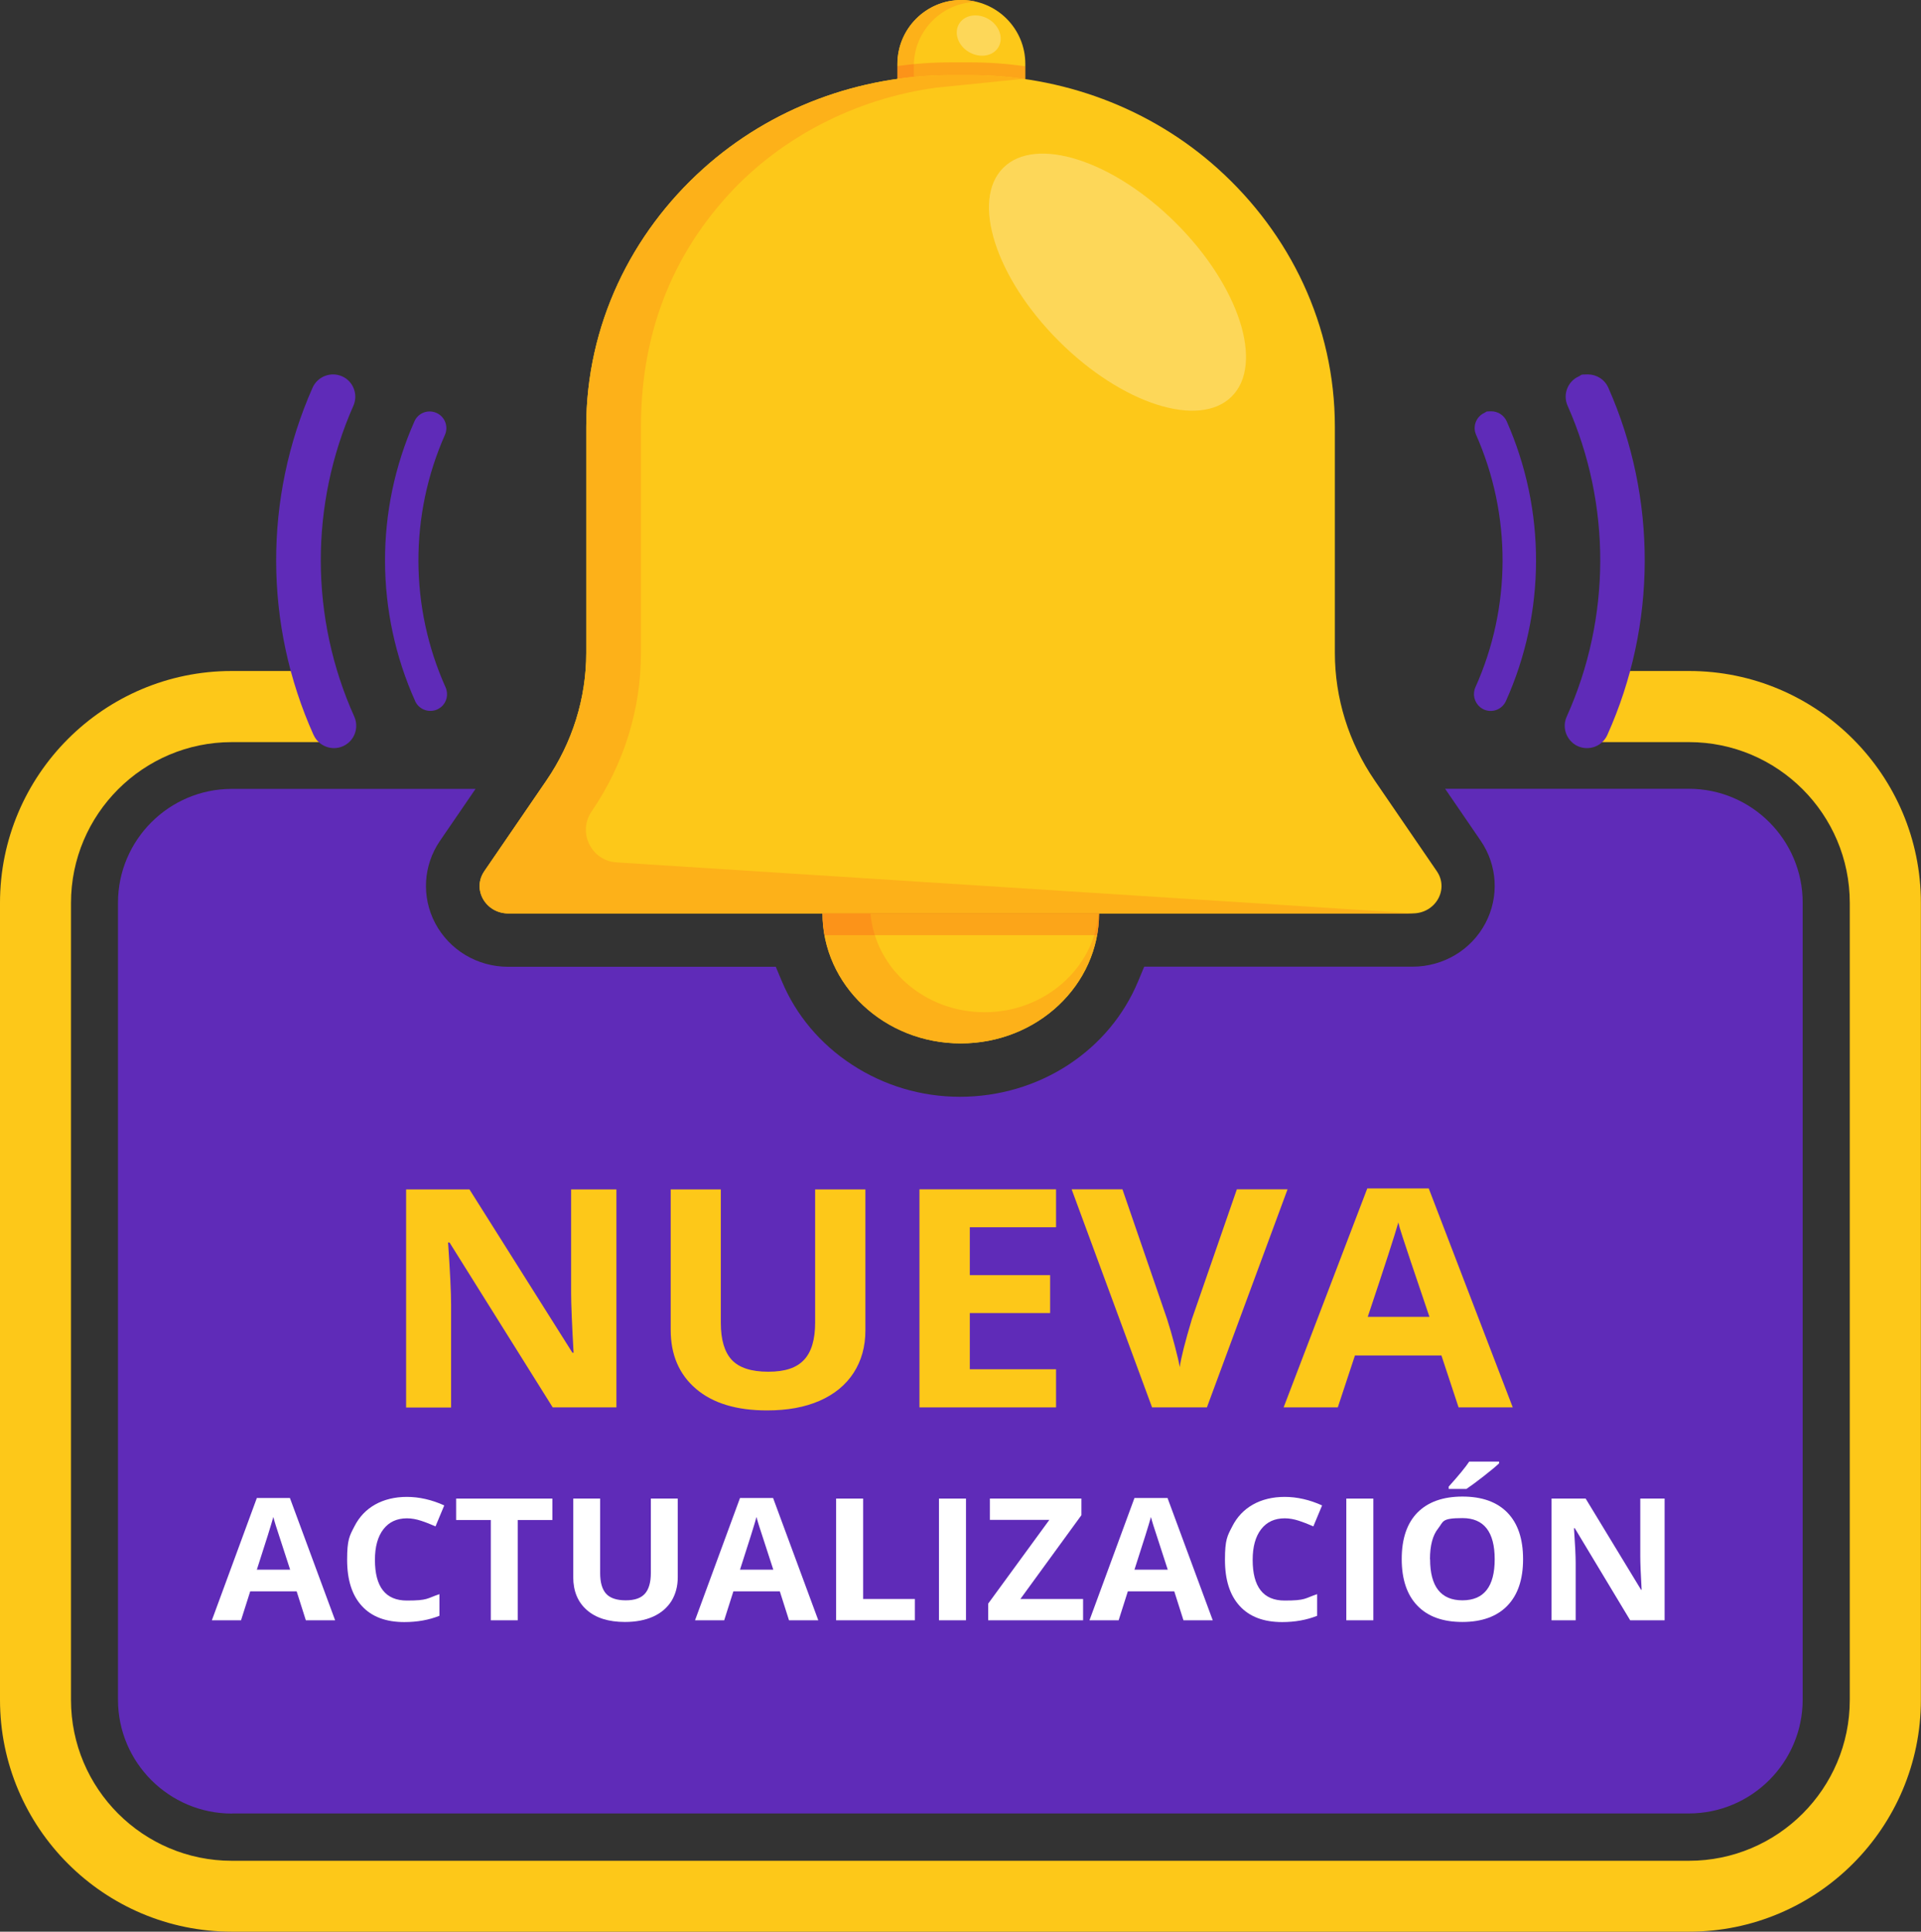 <?xml version="1.0" encoding="UTF-8"?>
<svg id="_ëîé_1" data-name="‘ëîé_1" xmlns="http://www.w3.org/2000/svg" version="1.1" viewBox="0 0 1712.8 1722.1">
  <rect x="0" y="0" width="1712.8" height="1722.1" fill="#333333" stroke="none"/>
  <defs>
    <style>
      .cls-1 {
        fill: #fdb119;
      }

      .cls-1, .cls-2, .cls-3, .cls-4, .cls-5, .cls-6 {
        stroke-width: 0px;
      }

      .cls-2 {
        fill: #5f2bb8;
      }

      .cls-3 {
        fill: #fdd759;
      }

      .cls-4 {
        fill: #fdc819;
      }

      .cls-5 {
        fill: #fd1919;
        opacity: .2;
      }

      .cls-6 {
        fill: #fff;
      }

      .cls-7 {
        display: none;
      }
    </style>
  </defs>
  <g>
    <g>
      <path class="cls-4" d="M857.2,0h0c31.5,0,57,25.5,57,57v35.8h-114v-35.8c0-31.5,25.5-57,57-57Z"/>
      <path class="cls-1" d="M857.2,0h0c4.7,0,9.3.6,13.6,1.7-31,.5-56,25.8-56,57v34.2h-14.7v-35.8C800.2,25.5,825.7,0,857.2,0Z"/>
      <path class="cls-5" d="M800.2,92.8v-33.9c15.6-2.2,31.4-3.3,47.3-3.3h17.9c16.4,0,32.7,1.2,48.8,3.5v33.7h-114Z"/>
      <path class="cls-4" d="M431.8,776.7l55.4-80.9c23.2-33.9,35.5-73.4,35.5-113.8v-201.5c0-90.6,40.1-172.4,104.3-230.1,60.4-54.3,139.3-83.4,220.5-83.4h17.9c81.2,0,160.2,29.1,220.5,83.4,64.2,57.8,104.3,139.5,104.3,230.1v201.5c0,40.4,12.3,79.9,35.5,113.8l55.4,80.9c11.1,16.2-1.2,37.6-21.5,37.6H453.3c-20.3,0-32.6-21.4-21.5-37.6Z"/>
      <path class="cls-4" d="M980,814.1s0,0,0,0c0,64.1-55.2,116.1-123.3,116.1s-123.3-52-123.3-116.1,0,0,0,0h246.6Z"/>
      <path class="cls-1" d="M733.4,814.1h42.7c4.3,49.4,48.2,88.3,101.7,88.3s97.5-38.9,101.7-88.3h.4s0,0,0,0c0,64.1-55.2,116.1-123.3,116.1s-123.3-52-123.3-116.1,0,0,0,0Z"/>
      <path class="cls-1" d="M431.8,776.7l55.4-80.9c23.2-33.9,35.5-73.4,35.5-113.8v-201.5c0-90.6,40.1-172.4,104.3-230.1,60.4-54.3,139.3-83.4,220.5-83.4h17.9c15.7,0,31.4,1.1,46.8,3.3l-77.8,7.9c-71.6,9.8-137.7,44.2-184,94.4-57,61.9-78.9,134-78.9,207.9v201.5c0,50.4-15.2,99.3-44,141.4-12.7,18.6-.4,43.9,22.1,45.4l709.8,45.4.2.2H453.3c-20.3,0-32.6-21.4-21.5-37.6Z"/>
      <path class="cls-3" d="M890.3,41.9c-4.7,8.2-16.4,10.2-26.2,4.6-9.7-5.6-13.8-16.8-9.1-25,4.7-8.2,16.4-10.2,26.2-4.6,9.7,5.6,13.8,16.8,9.1,25Z"/>
      <path class="cls-5" d="M735.2,833.7c-1.1-6.3-1.8-12.8-1.8-19.5s0,0,0,0h246.6s0,0,0,0c0,6.6-.6,13.1-1.8,19.5h-243.1Z"/>
      <ellipse class="cls-3" cx="996.4" cy="251.6" rx="74.1" ry="144.1" transform="translate(113.9 778.2) rotate(-45)"/>
    </g>
    <path class="cls-4" d="M1506,598.2h-64.1c-5.5,21.6-12.8,42.8-22,63.4h86c79.1,0,143.4,64.3,143.4,143.4v710.5c0,79.1-64.3,143.4-143.4,143.4H206.7c-79.1,0-143.4-64.3-143.4-143.4v-710.5c0-79.1,64.3-143.4,143.4-143.4h86c-9.2-20.6-16.5-41.8-22-63.4h-64.1C92.7,598.2,0,690.9,0,804.9v710.5c0,114,92.7,206.7,206.7,206.7h1299.3c114,0,206.7-92.7,206.7-206.7v-710.5c0-114-92.7-206.7-206.7-206.7Z"/>
    <path class="cls-2" d="M206.7,1616.8c-55.9,0-101.5-45.5-101.5-101.5v-710.5c0-55.9,45.5-101.5,101.5-101.5h217.3l-31.7,46.3c-15,21.9-16.6,50-4.3,73.4,12.7,24,37.6,38.9,65.1,38.9h238.6l5.5,13.1c12.6,30,34.1,55.6,62.2,74,28.6,18.8,62,28.8,96.5,28.8s68.3-9.9,96.8-28.6c28-18.4,49.4-44,62-74.2l5.5-13.2h239.2c27.5,0,52.5-14.9,65.1-38.9,12.3-23.4,10.7-51.5-4.3-73.4l-31.7-46.3h217.3c55.9,0,101.5,45.5,101.5,101.5v710.5c0,55.9-45.5,101.5-101.5,101.5H206.7Z"/>
    <g class="cls-7">
      <g>
        <path class="cls-4" d="M668.4,1142.4c0,18.1.3,34.5,1.3,51.1-8.2-12.5-17.5-25.4-28.1-38.9l-74.5-94.9h-41.3v195.1h40.1v-84.3c0-20.8-.3-37.6-1-53.3,8.3,12.6,18.4,26.4,30.8,42.4l73.9,95.2h39v-195.1h-40.1v82.6Z"/>
        <polygon class="cls-4" points="788.9 1169.1 877 1169.1 877 1137.3 788.9 1137.3 788.9 1091.8 882.1 1091.8 882.1 1059.7 747.1 1059.7 747.1 1254.8 887.1 1254.8 887.1 1222.8 788.9 1222.8 788.9 1169.1"/>
        <path class="cls-4" d="M1143.7,1059.7l-31.4,96.6-1.1,3.4c-3.8,12.4-7.6,24.4-10.9,36.1-3.2-12.8-6.9-26-10.7-38.9l-28.9-97.2h-39.9l-31.7,96.5c-4.5,13.7-9.1,27.6-12.8,40.8-3.3-12.8-7.2-26.6-11.2-40.3l-28.2-97h-44.1l61.4,195.1h39.7l33.7-99.3c4.5-12.7,8.2-24.1,11.3-35.2,2.7,11.1,6,22.5,9.7,34.9l29.9,99.6h39.7l68.6-195.1h-43.3Z"/>
      </g>
      <g>
        <path class="cls-6" d="M461.3,1423.1c0,28.1-12.5,41.8-38.3,41.8s-36.3-14.4-36.3-41.8v-102.9h-43.5v102.4c0,48.8,28.8,76.7,78.9,76.7s82.6-28.3,82.6-77.7v-101.5h-43.5v102.9Z"/>
        <path class="cls-6" d="M661.9,1334c-13.5-9.9-33.7-15-60-15s-33.9,1-49.4,3.1l-7.8,1.1v173.5h43.2v-62.5c3.7.2,7.5.3,11.2.3,27.6,0,50.9-7,65.3-19.6,12.1-10.1,18.2-23.8,18.2-40.7s-7.4-31-20.7-40.3ZM639.4,1375.2c0,21.8-24.9,25.1-39.7,25.1s-8.4-.1-11.7-.4v-46.3c3.7-.3,8.6-.5,14.6-.5,16.8,0,36.8,3.9,36.8,22.2Z"/>
        <path class="cls-6" d="M859.5,1340.7c-19.1-14.6-46.7-21.7-84.3-21.7s-36.4,1.1-54.5,3.4l-7.9,1v172.1l8.2.8c13.8,1.3,29.4,1.9,46.5,1.9,40.1,0,71.8-8.6,91.7-24.9,20.5-16.5,31.3-40.2,31.3-68.6s-10.4-48.7-30.9-64ZM846,1405.4c0,48.4-40.1,58.5-73.8,58.5s-10.9,0-16.4-.4v-109.6c5.1-.5,11.8-.9,20.4-.9,25.7,0,45.3,6,56.8,17.4,8.7,8.6,13,20.3,12.9,35Z"/>
        <path class="cls-6" d="M969.6,1320.2l-73.5,176.5h45.6l20.2-49.9h56.8l20.8,49.9h46.4l-73.8-176.5h-42.4ZM974.4,1413l14.1-33.9c.6-1.5,1.1-3,1.7-4.5.6,1.6,1.3,3.2,2,4.9l13.9,33.5h-31.7Z"/>
        <polygon class="cls-6" points="1061.9 1355.4 1121.1 1355.4 1121.1 1496.7 1164.6 1496.7 1164.6 1355.4 1224 1355.4 1224 1320.2 1061.9 1320.2 1061.9 1355.4"/>
        <polygon class="cls-6" points="1285.2 1461.8 1285.2 1422.3 1360.8 1422.3 1360.8 1387.6 1285.2 1387.6 1285.2 1355.1 1365.2 1355.1 1365.2 1320.2 1242 1320.2 1242 1496.7 1369.5 1496.7 1369.5 1461.8 1285.2 1461.8"/>
      </g>
    </g>
    <g>
      <g>
        <path class="cls-2" d="M1319.6,630.4c1,.8,2.2,1.5,3.4,2.1,7.5,3.4,16.3,0,19.7-7.5,35.6-79.1,35.8-170,.7-249.4-2.5-5.5-7.9-8.9-13.7-8.9s-4,.4-6,1.3c-7.5,3.3-10.9,12.1-7.6,19.6,31.7,71.6,31.5,153.7-.6,225.1-2.7,6.1-1.1,13.3,4.1,17.6Z"/>
        <path class="cls-2" d="M1402.3,662.4c1.4,1.1,2.9,2.1,4.5,2.8,4.8,2.2,10.2,2.3,15.2.5,5-1.9,8.9-5.6,11.1-10.4,44.2-98.3,44.5-211.2.9-309.7-3.3-7.4-10.6-11.8-18.2-11.8s-5.4.5-8,1.7c-10,4.4-14.6,16.2-10.1,26.2,39.1,88.2,38.8,189.3-.8,277.2-3.7,8.2-1.4,17.8,5.5,23.5Z"/>
      </g>
      <g>
        <path class="cls-2" d="M370.1,625c3.4,7.5,12.2,10.8,19.7,7.5,1.2-.6,2.4-1.3,3.4-2.1,5.2-4.2,6.8-11.5,4.1-17.6-32.1-71.5-32.3-153.5-.6-225.1,3.3-7.5,0-16.3-7.6-19.6-7.5-3.3-16.3,0-19.6,7.6h0c-35.2,79.3-34.9,170.2.7,249.4Z"/>
        <path class="cls-2" d="M279.6,655.2c4.5,10,16.3,14.5,26.3,10,1.6-.7,3.2-1.7,4.5-2.8,6.9-5.7,9.1-15.3,5.5-23.5-39.6-88-39.8-189-.8-277.2,4.4-10-.1-21.8-10.1-26.2-10-4.4-21.8.1-26.3,10.1-43.6,98.5-43.3,211.4.9,309.7Z"/>
      </g>
    </g>
  </g>
  <g>
    <path class="cls-4" d="M549.8,1254.7h-57l-92-147h-1.3c1.8,26,2.7,44.5,2.7,55.6v91.5h-40.1v-194.4h56.5l91.8,145.6h1c-1.4-25.3-2.2-43.1-2.2-53.6v-92h40.4v194.4Z"/>
    <path class="cls-4" d="M771.6,1060.3v125.8c0,14.4-3.5,26.9-10.5,37.8-7,10.8-17.1,19.1-30.3,24.9-13.2,5.8-28.8,8.6-46.9,8.6-27.2,0-48.3-6.4-63.3-19.2-15-12.8-22.6-30.3-22.6-52.6v-125.2h44.7v119c0,15,3.3,26,9.8,33,6.6,7,17.4,10.5,32.5,10.5s25.3-3.5,31.9-10.6c6.6-7,9.9-18.1,9.9-33.2v-118.7h44.7Z"/>
    <path class="cls-4" d="M941.6,1254.7h-121.8v-194.4h121.8v33.8h-76.9v42.7h71.6v33.8h-71.6v50.1h76.9v34Z"/>
    <path class="cls-4" d="M1102.7,1060.3h45.3l-71.9,194.4h-48.9l-71.7-194.4h45.3l39.8,115.7c2.2,6.8,4.5,14.8,6.9,23.9,2.4,9.1,3.8,15.4,4.4,18.9,1.1-8.2,4.7-22.4,10.8-42.8l40.1-115.7Z"/>
    <path class="cls-4" d="M1300.5,1254.7l-15.3-46.3h-77.1l-15.3,46.3h-48.3l74.6-195.2h54.8l74.9,195.2h-48.3ZM1274.5,1173.9c-14.2-41.9-22.2-65.6-23.9-71.1-1.8-5.5-3.1-9.8-3.8-13-3.2,11.3-12.3,39.4-27.3,84.2h55.1Z"/>
  </g>
  <g>
    <path class="cls-6" d="M272.7,1444.5l-8.2-25.8h-41.4l-8.2,25.8h-26l40.1-109h29.5l40.3,109h-26ZM258.7,1399.4c-7.6-23.4-11.9-36.6-12.9-39.7-1-3.1-1.6-5.5-2.1-7.3-1.7,6.3-6.6,22-14.7,47h29.6Z"/>
    <path class="cls-6" d="M362.9,1353.6c-9.1,0-16.1,3.3-21.1,9.8-5,6.5-7.5,15.6-7.5,27.2,0,24.2,9.5,36.3,28.5,36.3s17.6-1.9,29-5.7v19.3c-9.3,3.7-19.7,5.6-31.3,5.6-16.5,0-29.2-4.8-37.9-14.4-8.8-9.6-13.1-23.3-13.1-41.2s2.1-21.2,6.5-29.7c4.3-8.5,10.5-15,18.5-19.5,8.1-4.5,17.5-6.8,28.3-6.8s22.1,2.5,33.3,7.6l-7.8,18.7c-4.3-1.9-8.5-3.6-12.8-5-4.3-1.4-8.5-2.2-12.7-2.2Z"/>
    <path class="cls-6" d="M461.7,1444.5h-24.1v-89.4h-30.9v-19.1h85.8v19.1h-30.9v89.4Z"/>
    <path class="cls-6" d="M604.3,1336v70.2c0,8-1.9,15-5.6,21.1-3.8,6-9.2,10.7-16.3,13.9-7.1,3.2-15.5,4.8-25.2,4.8-14.6,0-26-3.6-34-10.7-8.1-7.1-12.1-16.9-12.1-29.4v-69.9h24v66.4c0,8.4,1.8,14.5,5.3,18.4,3.5,3.9,9.4,5.9,17.5,5.9s13.6-2,17.1-5.9c3.5-3.9,5.3-10.1,5.3-18.5v-66.3h24Z"/>
    <path class="cls-6" d="M703.5,1444.5l-8.2-25.8h-41.4l-8.2,25.8h-26l40.1-109h29.5l40.3,109h-26ZM689.5,1399.4c-7.6-23.4-11.9-36.6-12.9-39.7-1-3.1-1.6-5.5-2.1-7.3-1.7,6.3-6.6,22-14.7,47h29.6Z"/>
    <path class="cls-6" d="M745.5,1444.5v-108.5h24.1v89.5h46.1v19h-70.2Z"/>
    <path class="cls-6" d="M837.2,1444.5v-108.5h24.1v108.5h-24.1Z"/>
    <path class="cls-6" d="M965.7,1444.5h-84.6v-14.9l54.5-74.6h-53v-19h81.6v14.8l-54.4,74.7h55.9v19Z"/>
    <path class="cls-6" d="M1055.2,1444.5l-8.2-25.8h-41.4l-8.2,25.8h-26l40.1-109h29.5l40.3,109h-26ZM1041.2,1399.4c-7.6-23.4-11.9-36.6-12.9-39.7-1-3.1-1.6-5.5-2.1-7.3-1.7,6.3-6.6,22-14.7,47h29.6Z"/>
    <path class="cls-6" d="M1145.5,1353.6c-9.1,0-16.1,3.3-21.1,9.8-5,6.5-7.5,15.6-7.5,27.2,0,24.2,9.5,36.3,28.5,36.3s17.6-1.9,29-5.7v19.3c-9.3,3.7-19.7,5.6-31.2,5.6-16.5,0-29.2-4.8-37.9-14.4-8.8-9.6-13.1-23.3-13.1-41.2s2.1-21.2,6.5-29.7c4.3-8.5,10.5-15,18.5-19.5s17.5-6.8,28.3-6.8,22.1,2.5,33.3,7.6l-7.8,18.7c-4.2-1.9-8.5-3.6-12.8-5-4.3-1.4-8.5-2.2-12.7-2.2Z"/>
    <path class="cls-6" d="M1200.4,1444.5v-108.5h24.1v108.5h-24.1Z"/>
    <path class="cls-6" d="M1358,1390.1c0,18-4.7,31.8-14,41.4-9.3,9.6-22.7,14.5-40.1,14.5s-30.8-4.8-40.1-14.5c-9.3-9.6-14-23.5-14-41.6s4.7-31.9,14-41.4c9.4-9.5,22.8-14.3,40.2-14.3s30.8,4.8,40.1,14.4c9.3,9.6,13.9,23.4,13.9,41.4ZM1275.1,1390.1c0,12.1,2.4,21.3,7.2,27.4,4.8,6.1,12,9.2,21.6,9.2,19.2,0,28.8-12.2,28.8-36.6s-9.6-36.7-28.7-36.7-16.8,3.1-21.7,9.2-7.3,15.3-7.3,27.4ZM1291.7,1327.3v-2c8.9-9.9,15-17.3,18.3-22.3h26.6v1.6c-2.7,2.6-7.3,6.4-13.8,11.5-6.5,5.1-11.6,8.8-15.3,11.3h-15.8Z"/>
    <path class="cls-6" d="M1484.1,1444.5h-30.6l-49.4-82.1h-.7c1,14.5,1.5,24.8,1.5,31v51.1h-21.5v-108.5h30.4l49.4,81.3h.5c-.8-14.1-1.2-24.1-1.2-29.9v-51.4h21.7v108.5Z"/>
  </g>
</svg>